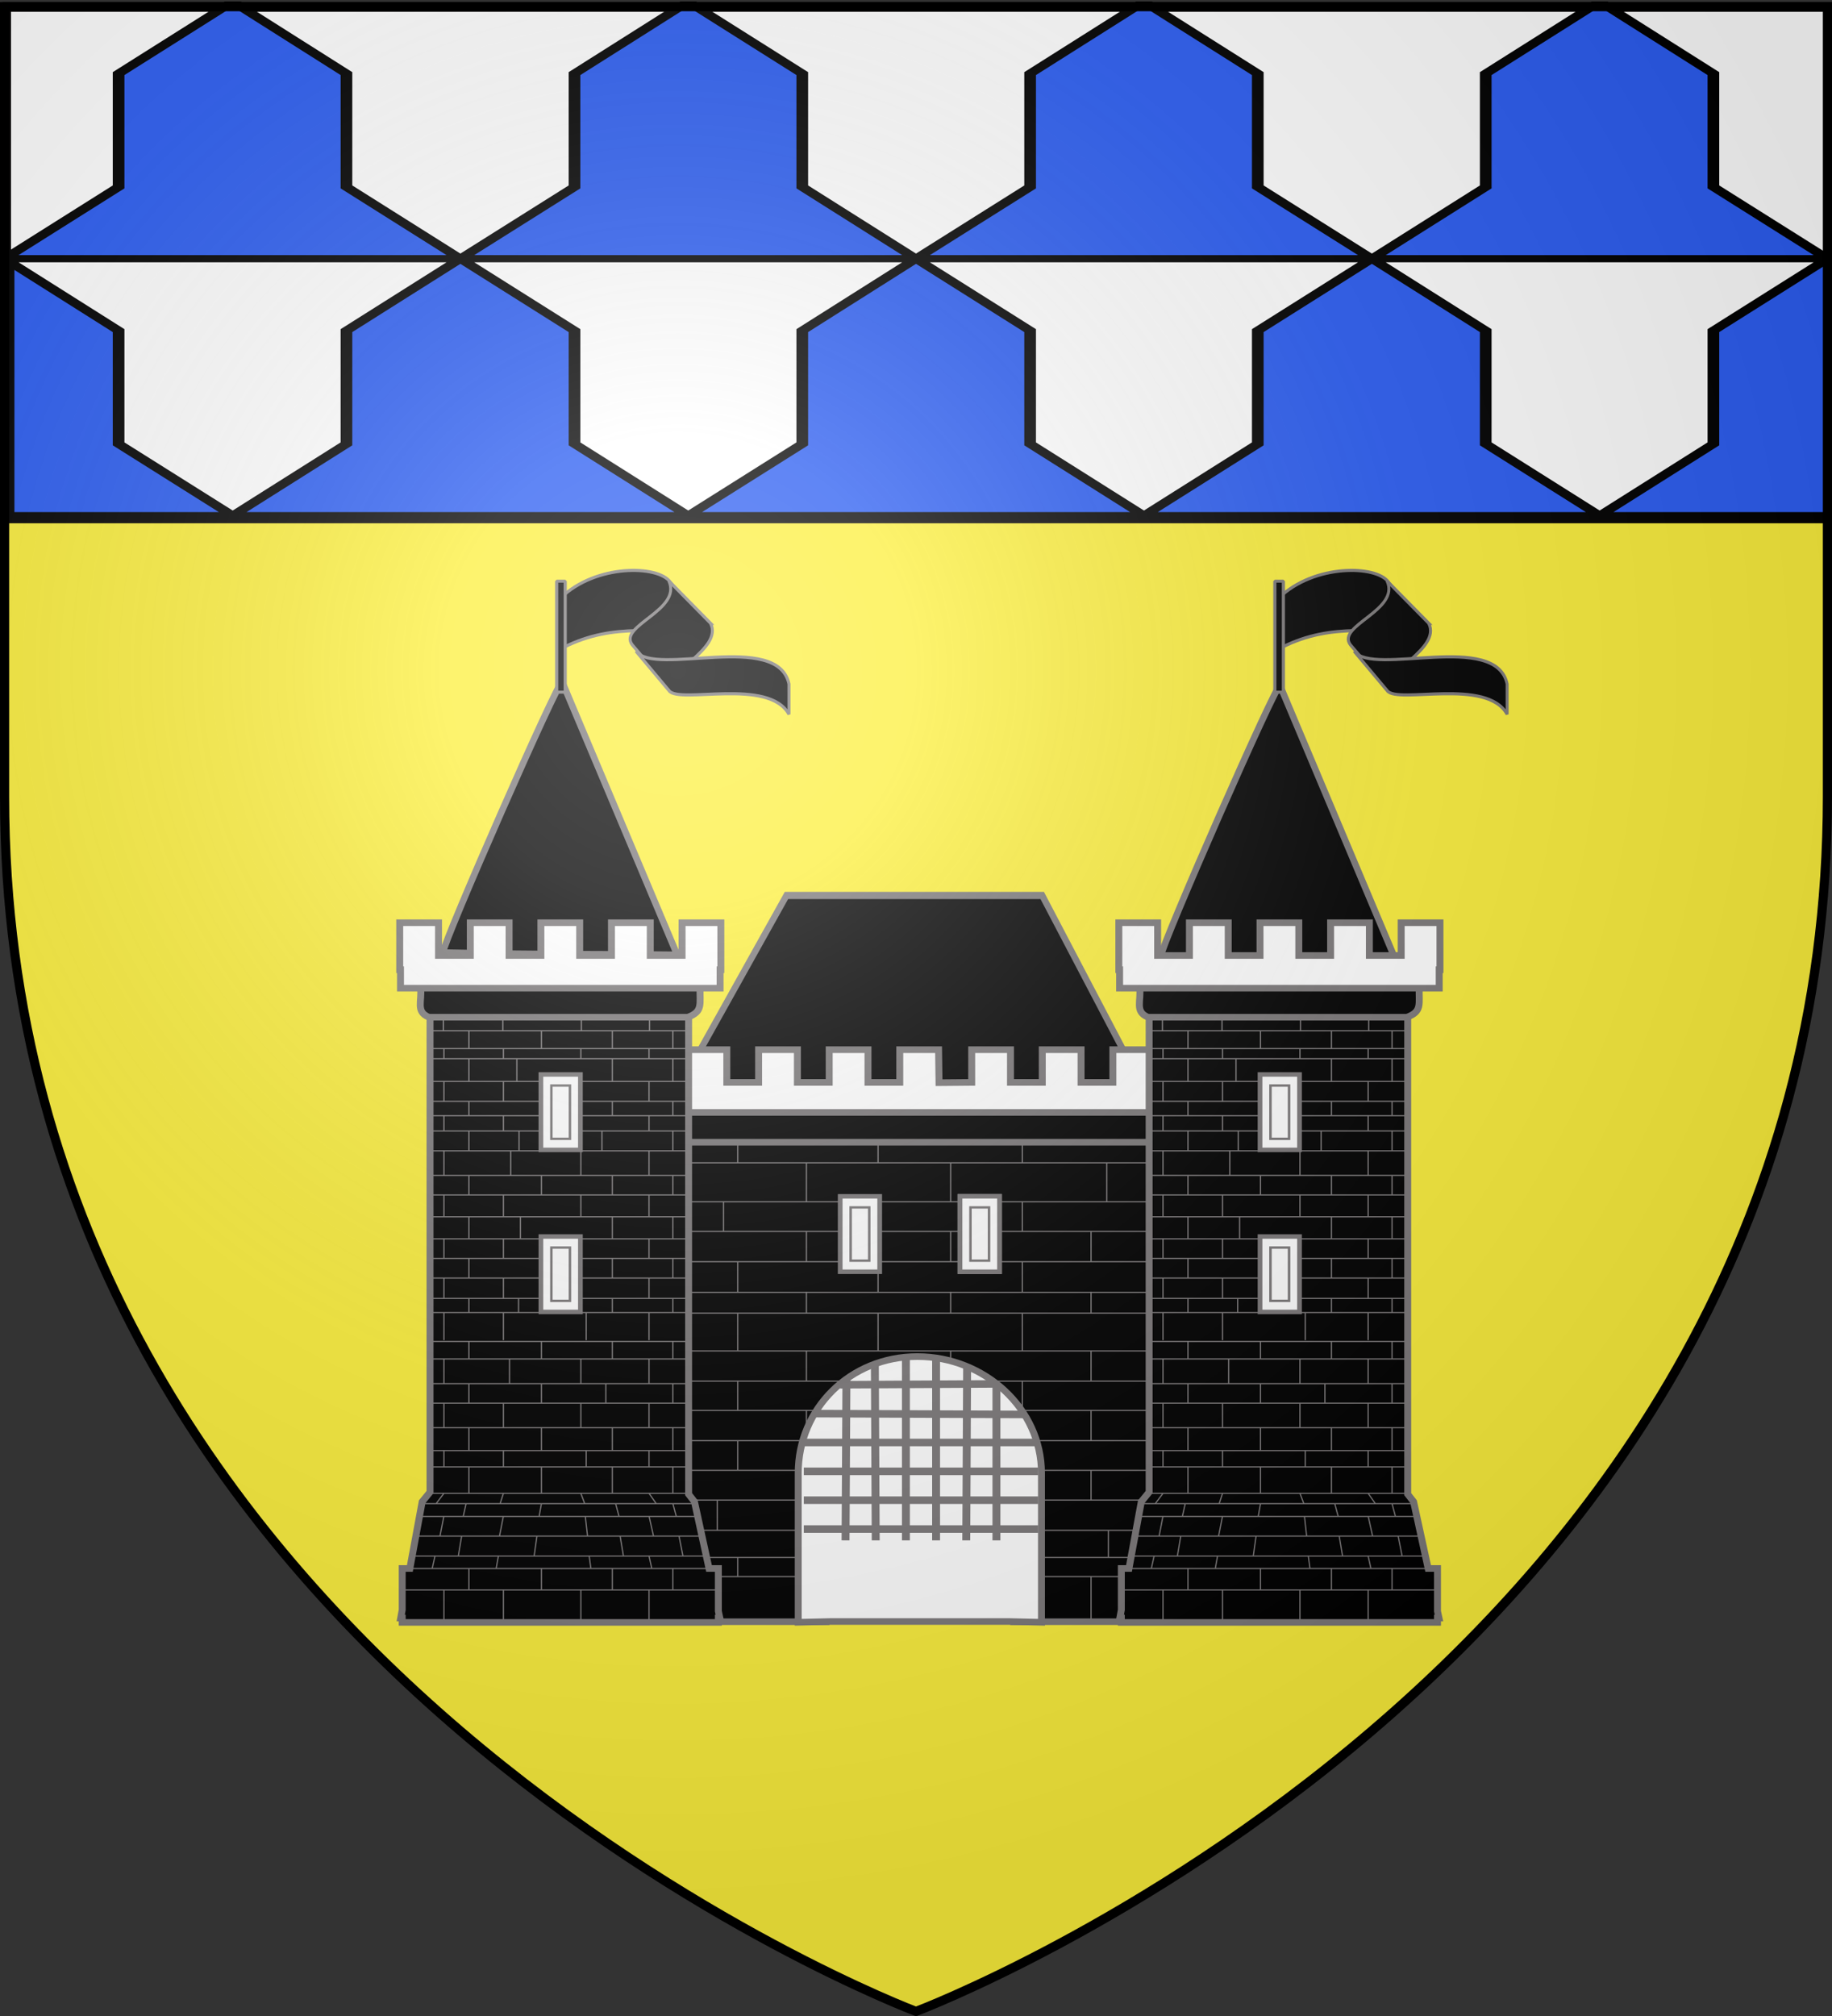 <svg xmlns="http://www.w3.org/2000/svg" xmlns:xlink="http://www.w3.org/1999/xlink" width="600" height="660" version="1.0"><rect width="100%" height="100%" fill="#333333" stroke="none"/><desc>Flag of Canton of Valais (Wallis)</desc><defs><g id="d"><path id="c" d="M0 0v1h.5z" transform="rotate(18 3.157 -.5)"/><use xlink:href="#c" width="810" height="540" transform="scale(-1 1)"/></g><g id="e"><use xlink:href="#d" width="810" height="540" transform="rotate(72)"/><use xlink:href="#d" width="810" height="540" transform="rotate(144)"/></g><radialGradient xlink:href="#b" id="h" cx="221.445" cy="226.331" r="300" fx="221.445" fy="226.331" gradientTransform="matrix(1.353 0 0 1.349 -77.63 -85.747)" gradientUnits="userSpaceOnUse"/><linearGradient id="b"><stop offset="0" style="stop-color:white;stop-opacity:.314"/><stop offset=".19" style="stop-color:white;stop-opacity:.251"/><stop offset=".6" style="stop-color:#6b6b6b;stop-opacity:.125"/><stop offset="1" style="stop-color:black;stop-opacity:.125"/></linearGradient></defs><g style="display:inline"><path d="M300 658.5s298.5-112.32 298.5-397.772V2.176H1.5v258.552C1.5 546.18 300 658.5 300 658.5" style="fill:#fcef3c;fill-opacity:1;fill-rule:evenodd;stroke:none;stroke-width:1px;stroke-linecap:butt;stroke-linejoin:miter;stroke-opacity:1"/><g style="fill:#fff"><path d="M1.496 393.858h597.008v147.008H1.496z" style="fill:#fff;fill-opacity:1;fill-rule:nonzero;stroke:#020000;stroke-width:2.811;stroke-linecap:butt;stroke-miterlimit:4;stroke-dasharray:none;stroke-opacity:1" transform="matrix(1 0 0 1.139 .71 -446.338)"/></g><g style="display:inline"><g style="display:inline"><path d="M73.469 2.563 37.906 38.969v60.219L1.875 136.03v1.313h147.969L112.53 99.188v-60.22L77.094 2.564zm76.375 134.78h149.219l-37.25-38.155v-60.22L226.25 2.564h-3.562l-35.47 36.406v60.219zm0 0-37.313 38.22v60.187l-37.25 38.156H224.47l-37.25-38.156v-60.187zm74.625 136.563h149.25l-37.281-38.156v-60.187l-37.375-38.22-37.25 38.22v60.187zm0 0zm149.25 0zm149.25 0zm0 0-37.313-38.156v-60.187l-37.281-38.22L411 175.564v60.187l-37.281 38.156zm0 0h75.312c.142-4.355.219-8.748.219-13.187V138.28l-.906-.937-37.375 38.219v60.187zm74.625-136.562-37.375-38.156v-60.22L524.75 2.564h-3.562l-35.532 36.406v60.219l-37.281 38.156zm0 0h.906v-.938zm-149.219 0L411 99.188v-60.22L375.5 2.564h-3.562l-35.5 36.406v60.219l-37.375 38.156zM75.281 273.906zm0 0L37.906 235.75v-60.187L1.875 138.625v135.281z" style="fill:#2b5df2;fill-opacity:1;fill-rule:evenodd;stroke:#000;stroke-width:3.822;stroke-linecap:butt;stroke-linejoin:miter;stroke-miterlimit:4;stroke-dasharray:none;stroke-opacity:1;display:inline" transform="matrix(1 0 0 .616 .938 .093)"/></g></g><g transform="matrix(1.29 0 0 1.22 551.53 129.26)"><path d="M804.59 581.655h80.466l33.882 55.712H768.504z" style="opacity:1;fill:#000;fill-opacity:1;fill-rule:evenodd;stroke:#7b7879;stroke-width:1.944;stroke-linecap:butt;stroke-miterlimit:4;stroke-dasharray:none;stroke-opacity:1;display:inline" transform="matrix(.807 0 0 .99 -877.179 -441.492)"/><path d="M145.568 300.591c0-3.418 37.36-92.65 38.319-91.362l36.99 92.114c-28.767-.344-40.107-.014-75.309-.752zM376.552 301.828c0-3.418 37.36-92.65 38.318-91.362l36.99 92.114c-28.767-.344-40.107-.014-75.308-.752z" style="opacity:1;fill:#000;fill-opacity:1;fill-rule:nonzero;stroke:#7b7879;stroke-width:2.116;stroke-linecap:round;stroke-linejoin:bevel;stroke-miterlimit:4;stroke-dasharray:none;stroke-dashoffset:0;stroke-opacity:1;display:inline" transform="matrix(.789 0 0 .795 -429.907 -89.34)"/><path d="m306.173 316.666 10.512-.098v-11.044h12.483v11.044h10.23v-11.044h12.484v11.044h10.229v-11.044h12.484v11.044h10.23v-11.044h12.483v15.857h-.243v6.226H202.94v-6.226h-.248v-15.857h12.484v11.044h10.23v-11.044h12.483v11.044h10.23v-11.044h12.483v11.044h10.23v-11.044h12.483v11.044h10.23v-11.044h12.484z" style="fill:#fff;fill-opacity:1;stroke:#7b7879;stroke-width:2.232;stroke-miterlimit:4;stroke-dasharray:none;stroke-opacity:1;display:inline" transform="matrix(.789 0 0 .795 -430.708 -67.165)"/><path d="M208.692 329.186V498.61h61.07v-50.025c0-16.763 12.84-30.365 29.602-30.365 16.764 0 30.846 13.602 30.846 30.365v50.025h61.098V329.186z" style="fill:#000;fill-opacity:1;stroke:#7b7879;stroke-width:2.232;stroke-miterlimit:4;stroke-dasharray:none;stroke-opacity:1;display:inline" transform="matrix(.789 0 0 .795 -430.708 -67.165)"/><path d="M214.373 326.694h171.314c-.139 5.763 1 8.117-3.946 10.06H217.086c-4.412-1.874-2.126-5.474-2.713-10.06z" style="fill:#000;fill-opacity:1;stroke:#7b7879;stroke-width:2.232;stroke-miterlimit:4;stroke-dasharray:none;stroke-opacity:1;display:inline" transform="matrix(.789 0 0 .795 -430.708 -67.165)"/><path d="M328.867 467.76h60.28m-60.28-10.208h60.28m-60.787 25.815h60.787m-60.533-6.46h60.533m-60.533 21.107h60.533m-60.533-50.517h60.533m-63.07-10.003h63.07m-72.708-10.208h72.708m-181.91-90.533h181.91m-181.91 6.96h181.91m-181.91 13.15h181.91m-181.91 10.003h181.91m-181.91 10.216h181.91m-181.91 10.353h181.91m-181.91 7.03h181.91m-181.91 12.73h181.91m-181.91 10.189h181.91m-181.91 9.902h74.708m-74.707 10.208h66.845m-66.846 10.003h64.056m-64.055 10.055h63.801m-63.801 10.207h63.548m-63.548 9.148h64.055m-64.055 6.46h63.801m-63.801 14.647h63.801m-52.708-131.148v10.216m0 10.126v7.175m0 12.812v10.189m0 9.902v10.208m0 10.003v10.055m0 10.207v9.148m0 6.46v14.647m0-154.301v13.15m45.168 10.003v10.216m0 10.126v7.175m0 12.812v10.189m0 9.902v10.208m0 10.003v10.055m0 10.207v9.148m0 6.46v14.647m0-154.301v13.15m-26.669 0v10.003m4.566 10.216V387.3m0 7.171v12.724m0 10.189v9.902m0 10.208v10.003m-6.595 10.055v10.207m6.595 9.148v6.46m0-146.614v6.96m45.168 13.15v10.003m0 10.216V387.3m0 7.171v12.724m0 10.189v6.913m0-87.544v6.96m68.524 23.153v10.216m0 10.126v7.175m0 12.812v10.189m0 9.902v10.208m0 10.003v10.055m5.58 10.207v9.148m-5.58 6.46v14.647m5.072-154.301v13.15m-50.24 10.003v10.216m0 10.126v7.175m0 12.812v10.189m0-73.671v13.15m68.232 0v10.003m0 10.216V387.3m0 7.171v12.724m0 10.189v9.902m0 10.208v10.003m0 10.055v10.207m0 9.148v6.46m0-146.614v6.96m-45.168 13.15v10.003m0 10.216V387.3m0 7.171v12.724m0 10.189v9.902m0 10.208v10.003m0 10.055v10.207m0 9.148v6.46m0-146.614v6.96" style="fill:#000;fill-opacity:.75;fill-rule:evenodd;stroke:#7b7879;stroke-width:.399;stroke-linecap:butt;stroke-linejoin:miter;stroke-miterlimit:4;stroke-dasharray:none;stroke-opacity:1;display:inline" transform="matrix(.789 0 0 .795 -430.708 -67.165)"/><path d="M142.381 282.622v172.234l-2.516 3.243-3.97 22.54h-2.458v13.973l-.482 2.739h.482v1.486h101.728v-1.486h.482l-.482-2.311v-14.402h-2.998L227.48 458.1l-1.887-2.544V282.622z" style="fill:#000;fill-opacity:1;stroke:#7b7879;stroke-width:2.232;stroke-miterlimit:4;stroke-dasharray:none;stroke-opacity:1;display:inline" transform="matrix(.789 0 0 .795 -430.708 -67.165)"/><path d="M139.32 284.504h89.963c-.139 5.763 1 8.117-3.946 10.06h-83.305c-4.412-1.874-2.126-5.474-2.712-10.06z" style="fill:#000;fill-opacity:1;stroke:#7b7879;stroke-width:2.232;stroke-miterlimit:4;stroke-dasharray:none;stroke-opacity:1;display:inline" transform="matrix(.789 0 0 .795 -430.708 -67.165)"/><path d="M132.633 262.679v15.856h.248v6.226h102.845v-6.226h.243V262.68h-12.483v11.043h-10.23V262.68h-12.484v11.043h-10.229V262.68H178.06v11.043h-10.23V262.68h-12.483v11.043h-10.23V262.68z" style="fill:#fff;fill-opacity:1;stroke:#7b7879;stroke-width:2.232;stroke-miterlimit:4;stroke-dasharray:none;stroke-opacity:1;display:inline" transform="matrix(.789 0 0 .795 -430.708 -67.165)"/><path d="M142.68 403.992h82.433m-82.782 5.905h83.13m-83.13 8.368h82.956m-82.956 6.587h82.956m-82.956 8.258h82.782m-82.782 7.738h83.305m-82.957 5.505h82.782m-82.782 8.918h82.782m-85.646 3.499h87.62m-88.517 4.307h89.592m-90.837 6.634h92.093m-93.174 6.736h94.788m-98.18 4.199H235.15m-101.255 7.238h101.43M134.07 498.372h101.08m-88.3-43.101-2.511 3.499m2.51 4.157-1.255 6.729m-1.614 6.791-.897 4.199m3.766 7.238v10.488m0-57.524v5.505m0-21.501v8.258m0-23.213v8.368m19.151 37.006-1.076 3.499m1.076 4.157-1.255 6.729m-.359 6.791-.717 4.199m2.331 7.238v10.488m0-57.524v5.505m0-21.501v8.258m1.972-23.213v8.368m-13.086 28.088v8.918m-.897 3.499-.897 4.218m-.538 6.726-1.076 6.733m3.408 4.199v7.238m0-54.774v7.738m0-22.583v6.587m0-20.86v5.905m23.333 36.456v8.918m0 3.499-.717 4.218m-.718 6.726-.896 6.733m2.331 4.199v7.238m0-54.774v7.738m0-22.583v6.587m0-20.86v5.905m34.63 45.374 2.332 3.499m-2.332 4.157 1.435 6.729m-1.435 6.791.897 4.199m-.897 7.238v10.488m0-57.524v5.505m0-21.501v8.258m0-23.213v8.368m-21.94 37.006 1.256 3.499m.18 4.157.717 6.729m.538 6.791.538 4.199m-3.228 7.238v10.488m1.725-57.524v5.505m-1.725-21.501v8.258m0-23.213v8.368m29.627 28.088v8.918m0 3.499 1.076 4.218m.897 6.726 1.27 6.733m-3.243 4.199v7.238m0-54.774v7.738m0-22.583v6.587m0-20.86v5.905m-19.5 36.456v8.918m1.077 3.499 1.076 4.218m.358 6.726 1.076 6.733m-3.586 4.199v7.238m0-54.774v7.738m-2.095-22.583v6.587m2.095-20.86v5.905m-58.708-20.425h82.956m-83.41-94.98h84.112m-84.113 4.646h83.754m-83.377 6.005h83.099m-83.021 3.42h82.782m-82.782 7.673h82.956m-82.956 6.721h82.782m-82.782 4.84h82.956m-82.956 5.14h83.13m-82.956 6.722h83.13m-83.304 8.307h83.305m-83.654 6.592h83.654m-83.305 7.372h82.956m-83.13 7.443h83.479m-83.48 6.61h83.48m-83.48 6.638h83.305m-78.785-88.278v4.74m.174 6.06v3.42m0 7.673v6.721m0 4.84v5.14m0 6.722v8.307m0 6.592v7.372m0 7.443v6.61m0 6.638v6.851m0 4.649v9.464m18.977-109.242v4.74m.174 6.06v3.42m0 7.673v6.721m0 4.84v5.14m2.342 6.722v8.307M166 354.558v7.372m0 7.443v6.61m0 6.638v6.851m0 4.649v9.464m-11.105-104.443-.01 6.001m0 3.42v7.673m0 6.721v4.84m0 5.14v6.722m0 8.307v6.592m0 7.372v7.443m0 6.61v6.638m0 6.851v4.649m23.334-94.98v6.002m-7.891 3.42v7.673m7.891 6.721v4.84m-7.174 5.14v6.722m7.174 8.307v6.592m-6.735 7.372v7.443m6.735 6.61v6.638m-7.353 6.851v4.649m42.157-99.778v4.74m-.174 6.06v3.42m0 7.673v6.721m0 4.84v5.14m0 6.722v8.307m0 6.592v7.372m0 7.443v6.61m0 6.638v6.851m0 4.649v9.464m-21.765-109.242v4.74m-.174 6.06v3.42m0 7.673v6.721m0 4.84v5.14m0 6.722v8.307m0 6.592v7.372m0 7.443v6.61m0 6.638v6.851m1.725 4.649v9.464m27.902-104.443v6.001m0 3.42v7.673m0 6.721v4.84m0 5.14v6.722m0 8.307v6.592m0 7.372v7.443m0 6.61v6.638m0 6.851v4.649m-19.5-94.98v6.002m0 3.42v7.673m0 6.721v4.84m-3.327 5.14v6.722m3.328 8.307v6.592m0 7.372v7.443m0 6.61v6.638m0 6.851v4.649m-58.534.153h82.782" style="fill:#000;fill-opacity:1;fill-rule:evenodd;stroke:#7b7879;stroke-width:.399;stroke-linecap:butt;stroke-linejoin:miter;stroke-miterlimit:4;stroke-dasharray:none;stroke-opacity:1;display:inline" transform="matrix(.789 0 0 .795 -430.708 -67.165)"/><path d="M178.422 314.245v24.75h11.994v-24.75z" style="fill:#fff;fill-opacity:1;stroke:#7b7879;stroke-width:2.232;stroke-miterlimit:4;stroke-dasharray:none;stroke-opacity:1;display:inline" transform="matrix(.789 0 0 .795 -430.708 -67.165)"/><path d="M178.422 314.245v24.75h11.994v-24.75zm3.008 3.382h5.977v17.985h-5.977z" style="fill:#fff;fill-opacity:1;stroke:#7b7879;stroke-width:.797;stroke-miterlimit:4;stroke-dasharray:none;stroke-opacity:1;display:inline" transform="matrix(.789 0 0 .795 -430.708 -67.165)"/><path d="M178.422 368.938v24.75h11.994v-24.75z" style="fill:#fff;fill-opacity:1;stroke:#7b7879;stroke-width:2.232;stroke-miterlimit:4;stroke-dasharray:none;stroke-opacity:1;display:inline" transform="matrix(.789 0 0 .795 -430.708 -67.165)"/><path d="M178.422 368.938v24.75h11.994v-24.75zm3.008 3.383h5.977v17.984h-5.977z" style="fill:#fff;fill-opacity:1;stroke:#7b7879;stroke-width:.797;stroke-miterlimit:4;stroke-dasharray:none;stroke-opacity:1;display:inline" transform="matrix(.789 0 0 .795 -430.708 -67.165)"/><path d="M373.779 282.622v172.234l-2.516 3.243-3.971 22.54h-2.457v13.973l-.482 2.739h.482v1.486h101.728v-1.486h.481l-.481-2.311v-14.402h-2.998l-4.688-22.539-1.887-2.544V282.622z" style="fill:#000;fill-opacity:1;stroke:#7b7879;stroke-width:2.232;stroke-miterlimit:4;stroke-dasharray:none;stroke-opacity:1;display:inline" transform="matrix(.789 0 0 .795 -430.708 -67.165)"/><path d="M370.717 284.504h89.964c-.14 5.763 1 8.117-3.947 10.06H373.43c-4.412-1.874-2.126-5.474-2.713-10.06z" style="fill:#000;fill-opacity:1;stroke:#7b7879;stroke-width:2.232;stroke-miterlimit:4;stroke-dasharray:none;stroke-opacity:1;display:inline" transform="matrix(.789 0 0 .795 -430.708 -67.165)"/><path d="M364.03 262.679v15.856h.249v6.226h102.845v-6.226h.243V262.68h-12.484v11.043h-10.23V262.68H432.17v11.043h-10.23V262.68h-12.483v11.043h-10.23V262.68h-12.483v11.043h-10.23V262.68z" style="fill:#fff;fill-opacity:1;stroke:#7b7879;stroke-width:2.232;stroke-miterlimit:4;stroke-dasharray:none;stroke-opacity:1;display:inline" transform="matrix(.789 0 0 .795 -430.708 -67.165)"/><path d="M374.077 403.992h82.433m-82.782 5.905h83.13m-83.13 8.368h82.957m-82.957 6.587h82.957m-82.957 8.258h82.782m-82.782 7.738h83.305m-82.956 5.505h82.782m-82.782 8.918h82.782m-85.647 3.499h87.62m-88.516 4.307h89.592m-90.838 6.634h92.093m-93.174 6.736h94.788m-98.18 4.199h101.952m-101.255 7.238h101.429m-101.255 10.488h101.08m-88.3-43.101-2.51 3.499m2.51 4.157-1.255 6.729m-1.615 6.791-.896 4.199m3.766 7.238v10.488m0-57.524v5.505m0-21.501v8.258m0-23.213v8.368m19.15 37.006-1.075 3.499m1.076 4.157-1.256 6.729m-.358 6.791-.718 4.199m2.332 7.238v10.488m0-57.524v5.505m0-21.501v8.258m1.971-23.213v8.368m-13.086 28.088v8.918m-.896 3.499-.897 4.218m-.538 6.726-1.076 6.733m3.407 4.199v7.238m0-54.774v7.738m0-22.583v6.587m0-20.86v5.905m23.334 36.456v8.918m0 3.499-.718 4.218m-.717 6.726-.897 6.733m2.332 4.199v7.238m0-54.774v7.738m0-22.583v6.587m0-20.86v5.905m34.63 45.374 2.331 3.499m-2.331 4.157 1.434 6.729m-1.434 6.791.896 4.199m-.896 7.238v10.488m0-57.524v5.505m0-21.501v8.258m0-23.213v8.368m-21.94 37.006 1.256 3.499m.18 4.157.717 6.729m.538 6.791.538 4.199m-3.229 7.238v10.488m1.726-57.524v5.505m-1.726-21.501v8.258m0-23.213v8.368m29.627 28.088v8.918m0 3.499 1.077 4.218m.896 6.726 1.27 6.733m-3.243 4.199v7.238m0-54.774v7.738m0-22.583v6.587m0-20.86v5.905m-19.499 36.456v8.918m1.076 3.499 1.076 4.218m.359 6.726 1.076 6.733m-3.587 4.199v7.238m0-54.774v7.738m-2.095-22.583v6.587m2.095-20.86v5.905m-58.708-20.425h82.957m-83.411-94.98h84.113m-84.113 4.646h83.754m-83.377 6.005h83.099m-83.022 3.42h82.782m-82.782 7.673h82.957m-82.957 6.721h82.782m-82.782 4.84h82.957m-82.957 5.14h83.13m-82.956 6.722h83.131m-83.305 8.307h83.305m-83.653 6.592h83.653m-83.305 7.372h82.957m-83.131 7.443h83.48m-83.48 6.61h83.48m-83.48 6.638h83.305m-78.785-88.278v4.74m.174 6.06v3.42m0 7.673v6.721m0 4.84v5.14m0 6.722v8.307m0 6.592v7.372m0 7.443v6.61m0 6.638v6.851m0 4.649v9.464m18.976-109.242v4.74m.175 6.06v3.42m0 7.673v6.721m0 4.84v5.14m2.341 6.722v8.307m-2.341 6.592v7.372m0 7.443v6.61m0 6.638v6.851m0 4.649v9.464m-11.105-104.443-.01 6.001m0 3.42v7.673m0 6.721v4.84m0 5.14v6.722m0 8.307v6.592m0 7.372v7.443m0 6.61v6.638m0 6.851v4.649m23.334-94.98v6.002m-7.891 3.42v7.673m7.89 6.721v4.84m-7.173 5.14v6.722m7.174 8.307v6.592m-6.735 7.372v7.443m6.735 6.61v6.638m-7.353 6.851v4.649m42.157-99.778v4.74m-.174 6.06v3.42m0 7.673v6.721m0 4.84v5.14m0 6.722v8.307m0 6.592v7.372m0 7.443v6.61m0 6.638v6.851m0 4.649v9.464m-21.765-109.242v4.74m-.175 6.06v3.42m0 7.673v6.721m0 4.84v5.14m0 6.722v8.307m0 6.592v7.372m0 7.443v6.61m0 6.638v6.851m1.726 4.649v9.464m27.901-104.443v6.001m0 3.42v7.673m0 6.721v4.84m0 5.14v6.722m0 8.307v6.592m0 7.372v7.443m0 6.61v6.638m0 6.851v4.649m-19.499-94.98v6.002m0 3.42v7.673m0 6.721v4.84m-3.327 5.14v6.722m3.327 8.307v6.592m0 7.372v7.443m0 6.61v6.638m0 6.851v4.649m-58.534.153h82.783" style="fill:#000;fill-opacity:1;fill-rule:evenodd;stroke:#7b7879;stroke-width:.399;stroke-linecap:butt;stroke-linejoin:miter;stroke-miterlimit:4;stroke-dasharray:none;stroke-opacity:1;display:inline" transform="matrix(.789 0 0 .795 -430.708 -67.165)"/><path d="M409.82 314.245v24.75h11.993v-24.75z" style="fill:#fff;fill-opacity:1;stroke:#7b7879;stroke-width:2.232;stroke-miterlimit:4;stroke-dasharray:none;stroke-opacity:1;display:inline" transform="matrix(.789 0 0 .795 -430.708 -67.165)"/><path d="M409.82 314.245v24.75h11.993v-24.75zm3.008 3.382h5.977v17.985h-5.977z" style="fill:#fff;fill-opacity:1;stroke:#7b7879;stroke-width:.797;stroke-miterlimit:4;stroke-dasharray:none;stroke-opacity:1;display:inline" transform="matrix(.789 0 0 .795 -430.708 -67.165)"/><path d="M409.82 368.938v24.75h11.993v-24.75z" style="fill:#fff;fill-opacity:1;stroke:#7b7879;stroke-width:2.232;stroke-miterlimit:4;stroke-dasharray:none;stroke-opacity:1;display:inline" transform="matrix(.789 0 0 .795 -430.708 -67.165)"/><path d="M409.82 368.938v24.75h11.993v-24.75zm3.008 3.383h5.977v17.984h-5.977z" style="fill:#fff;fill-opacity:1;stroke:#7b7879;stroke-width:.797;stroke-miterlimit:4;stroke-dasharray:none;stroke-opacity:1;display:inline" transform="matrix(.789 0 0 .795 -430.708 -67.165)"/><path d="M274.727 355.374v24.75h11.994v-24.75z" style="fill:#fff;fill-opacity:1;stroke:#7b7879;stroke-width:2.232;stroke-miterlimit:4;stroke-dasharray:none;stroke-opacity:1;display:inline" transform="matrix(.789 0 0 .795 -430.708 -67.165)"/><path d="M274.727 355.374v24.75h11.994v-24.75zm3.008 3.383h5.978v17.985h-5.978z" style="fill:#fff;fill-opacity:1;stroke:#7b7879;stroke-width:.797;stroke-miterlimit:4;stroke-dasharray:none;stroke-opacity:1;display:inline" transform="matrix(.789 0 0 .795 -430.708 -67.165)"/><path d="M313.279 355.374v24.75h11.994v-24.75z" style="fill:#fff;fill-opacity:1;stroke:#7b7879;stroke-width:2.232;stroke-miterlimit:4;stroke-dasharray:none;stroke-opacity:1;display:inline" transform="matrix(.789 0 0 .795 -430.708 -67.165)"/><path d="M313.279 355.374v24.75h11.994v-24.75zm3.009 3.383h5.977v17.985h-5.977z" style="fill:#fff;fill-opacity:1;stroke:#7b7879;stroke-width:2.232;stroke-miterlimit:4;stroke-dasharray:none;stroke-opacity:1;display:inline" transform="matrix(.789 0 0 .795 -430.708 -67.165)"/><path d="M313.279 355.374v24.75h11.994v-24.75z" style="fill:#fff;fill-opacity:1;stroke:#7b7879;stroke-width:2.232;stroke-miterlimit:4;stroke-dasharray:none;stroke-opacity:1;display:inline" transform="matrix(.789 0 0 .795 -430.708 -67.165)"/><path d="M313.279 355.374v24.75h11.994v-24.75zm3.009 3.383h5.977v17.985h-5.977z" style="fill:#fff;fill-opacity:1;stroke:#7b7879;stroke-width:.797;stroke-miterlimit:4;stroke-dasharray:none;stroke-opacity:1;display:inline" transform="matrix(.789 0 0 .795 -430.708 -67.165)"/><path d="m339.136 498.798-10.423-.254h-57.426l-10.423.254v-50.364c0-21.702 16.629-39.32 38.331-39.32s39.941 17.618 39.941 39.32z" style="fill:#fff;fill-opacity:1;stroke:#7b7879;stroke-width:2.232;stroke-miterlimit:4;stroke-dasharray:none;stroke-opacity:1;display:inline" transform="matrix(.789 0 0 .795 -430.708 -67.165)"/><path d="m274.342 418.62 50.06-.285m-57.755 10.027 66.59.285m-70.58 9.458h75.424m-75.424 9.742h75.424m-75.424 9.742h75.424m-75.424 9.743h75.424m-13.436-49.215v53.03m-9.425-59.3-.285 59.3m-9.71-61.865v61.864m-9.71-61.864v61.864m-9.996-59.869.285 59.87m-9.426-54.455-.285 54.454" style="fill:#000;fill-opacity:1;fill-rule:evenodd;stroke:#7b7879;stroke-width:2.546;stroke-linecap:butt;stroke-linejoin:miter;stroke-miterlimit:4;stroke-dasharray:none;stroke-opacity:1;display:inline" transform="matrix(.789 0 0 .795 -430.708 -67.165)"/><g id="f" style="fill:#000;stroke:#7b7879;stroke-width:1.975;stroke-miterlimit:4;stroke-dasharray:none;stroke-opacity:1;display:inline"><path d="M1577.858 1199.844c-33.662-16.23-63.976-8.762-95.964-9.09l25.723-32.203c7.963-10.76 49.04-11.468 72.262 9.979z" style="fill:#000;fill-opacity:1;fill-rule:evenodd;stroke:#7b7879;stroke-width:1.975;stroke-linecap:butt;stroke-linejoin:miter;stroke-miterlimit:4;stroke-dasharray:none;stroke-opacity:1" transform="matrix(-.384 0 0 .424 321.525 -441)"/><path d="m1480.884 1184.692 27.57-26.805c-8.82 18.603 33.791 28.278 24.243 40.406l-26.56 29.836c6.577-13.035-33.753-26.778-25.253-43.437z" style="fill:#000;fill-opacity:1;fill-rule:evenodd;stroke:#7b7879;stroke-width:1.975;stroke-linecap:butt;stroke-linejoin:miter;stroke-miterlimit:4;stroke-dasharray:none;stroke-opacity:1" transform="matrix(-.384 0 0 .424 321.525 -441)"/><path d="m1508.28 1227.404 21.928-25.03c-12.44 16.204-93.766-12.935-101.138 20.745v19.193c13.352-23.408 72.326-6.383 79.21-14.908z" style="fill:#000;fill-opacity:1;fill-rule:evenodd;stroke:#7b7879;stroke-width:1.975;stroke-linecap:butt;stroke-linejoin:miter;stroke-miterlimit:4;stroke-dasharray:none;stroke-opacity:1" transform="matrix(-.384 0 0 .424 321.525 -441)"/></g><path id="g" d="M284.045 50.006h2.17v29.781h-2.17z" style="opacity:1;fill:#000;fill-opacity:1;fill-rule:evenodd;stroke:#7b7879;stroke-width:.797;stroke-linejoin:bevel;stroke-miterlimit:4;stroke-dasharray:none;stroke-dashoffset:10;stroke-opacity:1" transform="scale(-1 1)"/><use xlink:href="#f" width="600" height="660" transform="translate(182.332)"/><use xlink:href="#g" width="600" height="660" transform="translate(182.332)"/></g></g><path d="M300 658.5s298.5-112.32 298.5-397.772V2.176H1.5v258.552C1.5 546.18 300 658.5 300 658.5" style="opacity:1;fill:url(#h);fill-opacity:1;fill-rule:evenodd;stroke:none;stroke-width:1px;stroke-linecap:butt;stroke-linejoin:miter;stroke-opacity:1"/><path d="M300 658.5S1.5 546.18 1.5 260.728V2.176h597v258.552C598.5 546.18 300 658.5 300 658.5z" style="opacity:1;fill:none;fill-opacity:1;fill-rule:evenodd;stroke:#000;stroke-width:3;stroke-linecap:butt;stroke-linejoin:miter;stroke-miterlimit:4;stroke-dasharray:none;stroke-opacity:1"/></svg>